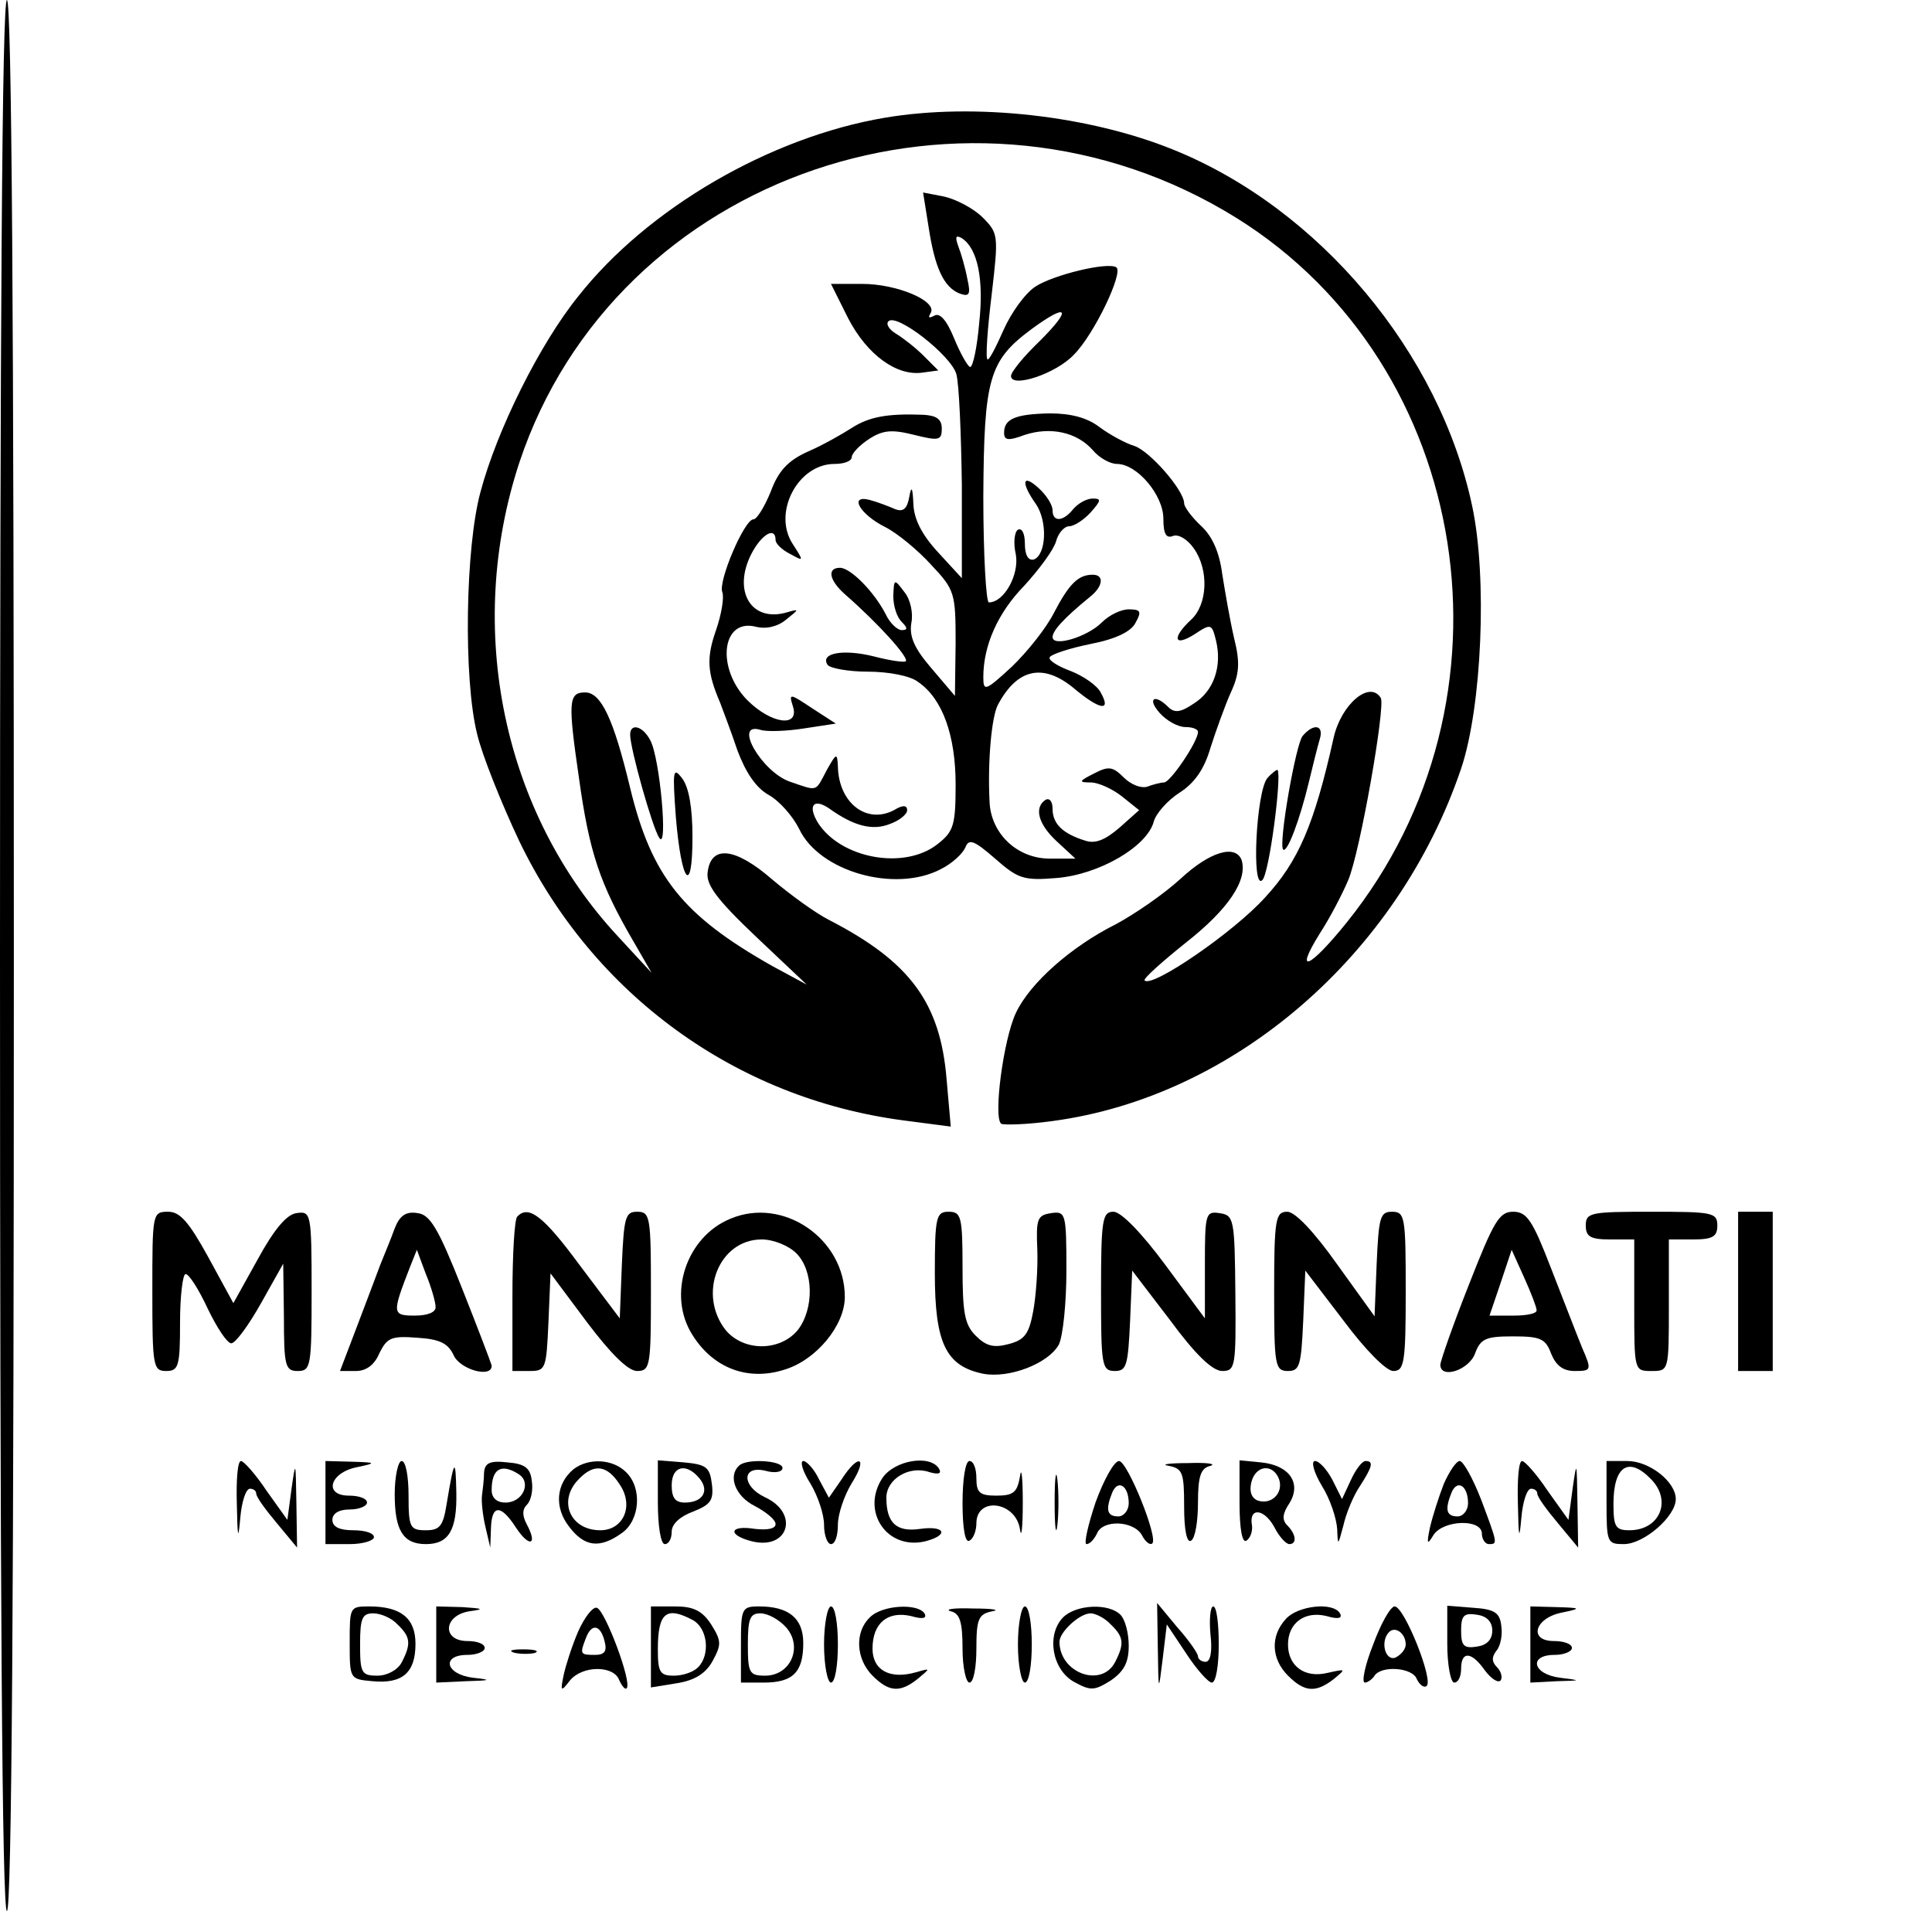 <?xml version="1.0" standalone="no"?>
<!DOCTYPE svg PUBLIC "-//W3C//DTD SVG 20010904//EN"
 "http://www.w3.org/TR/2001/REC-SVG-20010904/DTD/svg10.dtd">
<svg version="1.0" xmlns="http://www.w3.org/2000/svg"
 width="279pt" height="276pt" viewBox="0 0 279 276"
 preserveAspectRatio="xMidYMid meet">

<g transform="translate(0,276) scale(0.1,-0.1)"
fill="#000000" stroke="none">
<path d="M0 1380 c0 -913 3 -1380 10 -1380 7 0 10 467 10 1380 0 913 -3 1380
-10 1380 -7 0 -10 -467 -10 -1380z"/>
<path d="M1278 2590 c-166 -28 -343 -131 -443 -258 -55 -68 -117 -192 -141
-282 -22 -80 -25 -270 -5 -350 7 -30 35 -100 61 -155 107 -222 313 -371 554
-403 l69 -9 -6 68 c-9 111 -53 170 -169 230 -20 10 -57 37 -83 59 -53 46 -88
50 -93 11 -3 -18 12 -39 70 -94 l73 -69 -50 27 c-129 73 -174 129 -205 257
-24 100 -42 138 -65 138 -24 0 -25 -13 -9 -123 15 -108 30 -153 79 -237 l26
-45 -48 52 c-167 179 -222 445 -143 685 139 418 652 592 1036 353 341 -213
417 -696 159 -1017 -54 -67 -77 -77 -39 -16 15 23 33 58 41 77 17 40 54 251
47 263 -16 26 -57 -9 -68 -57 -28 -126 -51 -179 -99 -231 -45 -50 -163 -131
-174 -120 -3 2 25 27 60 55 61 48 89 90 80 119 -9 23 -46 12 -88 -27 -24 -22
-66 -51 -94 -66 -64 -32 -124 -85 -144 -128 -18 -38 -33 -152 -21 -160 5 -2
38 -1 74 4 262 35 499 240 590 509 30 89 38 276 16 379 -47 222 -221 430 -432
515 -121 49 -286 68 -416 46z"/>
<path d="M1341 2432 c9 -59 22 -87 45 -96 14 -5 16 -1 11 21 -3 16 -9 37 -13
47 -5 14 -4 17 5 12 23 -15 32 -60 25 -123 -3 -35 -9 -63 -13 -63 -3 0 -14 19
-23 41 -11 27 -21 38 -29 33 -8 -4 -9 -3 -5 4 10 17 -48 42 -99 42 l-45 0 25
-50 c27 -52 70 -84 108 -78 l22 3 -21 21 c-12 12 -30 26 -40 32 -10 6 -15 14
-11 18 12 12 90 -49 98 -76 4 -14 7 -86 8 -160 l0 -135 -34 37 c-24 26 -35 48
-36 70 -1 25 -3 27 -6 10 -3 -17 -9 -22 -21 -17 -9 4 -25 10 -36 13 -31 8 -14
-21 22 -39 18 -9 48 -34 67 -55 34 -36 35 -41 35 -113 l-1 -76 -34 40 c-25 29
-32 46 -29 65 3 14 -1 34 -10 45 -15 20 -15 19 -16 -6 0 -14 5 -30 12 -37 9
-9 9 -12 0 -12 -6 0 -17 10 -23 23 -17 33 -51 67 -66 67 -19 0 -16 -18 8 -39
48 -42 92 -91 87 -96 -2 -2 -23 1 -46 7 -44 11 -78 5 -67 -12 3 -5 30 -10 58
-10 30 0 62 -6 73 -15 35 -24 54 -77 54 -148 0 -59 -3 -68 -26 -86 -48 -38
-140 -21 -173 31 -15 25 -6 36 17 20 35 -25 62 -32 87 -22 14 5 25 14 25 20 0
7 -6 8 -19 0 -40 -21 -80 11 -81 63 -1 20 -2 20 -16 -5 -17 -32 -12 -31 -53
-17 -41 14 -83 87 -43 75 9 -3 38 -2 63 2 l46 7 -34 22 c-33 22 -34 22 -28 3
10 -31 -31 -26 -66 9 -45 46 -37 118 12 106 15 -4 32 0 44 10 20 16 20 16 -1
10 -50 -13 -76 32 -49 85 15 29 35 40 35 20 0 -5 9 -14 21 -20 20 -11 20 -11
4 14 -30 45 7 116 60 116 14 0 25 4 25 10 0 5 11 17 25 26 20 13 33 14 65 6
36 -9 40 -8 40 9 0 14 -8 19 -27 20 -52 2 -78 -3 -103 -19 -14 -9 -42 -25 -63
-34 -29 -13 -43 -28 -54 -58 -9 -22 -20 -40 -25 -40 -13 0 -51 -89 -45 -105 3
-7 -1 -32 -9 -55 -14 -40 -13 -61 6 -105 4 -11 16 -42 25 -69 12 -32 27 -54
45 -64 16 -9 35 -31 44 -49 29 -62 139 -93 205 -58 16 8 31 22 35 31 5 13 12
11 43 -16 33 -29 41 -32 89 -28 61 5 130 45 140 81 3 12 20 31 37 42 22 14 36
34 45 65 8 25 21 61 29 79 13 28 14 44 5 80 -6 26 -13 67 -17 92 -4 31 -14 54
-30 69 -14 13 -25 28 -25 33 0 19 -50 76 -72 83 -13 4 -35 16 -50 27 -18 14
-42 20 -72 20 -50 -1 -66 -8 -66 -28 0 -11 6 -12 30 -3 37 12 75 4 98 -22 9
-11 25 -20 35 -20 29 0 67 -45 67 -79 0 -22 4 -29 14 -25 8 3 21 -5 30 -18 22
-31 20 -81 -4 -103 -28 -26 -25 -40 5 -21 24 16 25 15 31 -9 9 -37 -3 -73 -32
-91 -19 -13 -28 -14 -37 -5 -20 20 -31 12 -12 -9 10 -11 26 -20 37 -20 10 0
18 -3 18 -7 0 -14 -40 -73 -49 -73 -5 0 -16 -3 -24 -6 -9 -3 -24 3 -34 13 -16
16 -22 17 -43 6 -22 -11 -23 -13 -5 -13 11 0 31 -9 45 -20 l25 -20 -28 -25
c-21 -18 -35 -24 -50 -19 -32 10 -47 24 -47 46 0 10 -4 16 -10 13 -17 -11 -11
-35 16 -60 l27 -25 -37 0 c-47 0 -85 36 -87 82 -3 59 3 123 12 140 28 53 66
61 111 23 36 -30 53 -33 38 -6 -5 11 -26 25 -44 32 -19 7 -33 16 -30 20 2 4
29 13 59 19 36 7 59 18 65 31 9 16 7 19 -10 19 -11 0 -28 -8 -39 -19 -21 -21
-71 -36 -71 -21 0 9 16 27 54 58 19 15 21 32 4 32 -21 0 -34 -13 -56 -55 -11
-22 -39 -57 -61 -78 -38 -35 -41 -36 -41 -15 0 46 21 93 59 132 21 23 42 51
46 64 3 12 12 22 19 22 7 0 21 9 31 20 15 17 16 20 3 20 -9 0 -21 -7 -28 -15
-15 -19 -30 -19 -30 -2 0 8 -9 22 -20 32 -24 22 -26 8 -4 -23 17 -25 15 -73
-3 -80 -8 -2 -13 6 -13 23 0 14 -4 23 -10 20 -5 -3 -7 -19 -3 -36 5 -29 -17
-69 -39 -69 -4 0 -8 69 -8 153 1 171 8 196 70 242 52 38 59 30 12 -17 -23 -22
-42 -45 -42 -51 0 -18 65 3 91 31 29 29 72 119 61 126 -13 8 -91 -11 -117 -28
-15 -10 -35 -38 -46 -63 -11 -25 -21 -44 -23 -42 -3 2 0 44 6 93 10 86 10 89
-13 112 -13 13 -38 26 -55 30 l-31 6 8 -50z"/>
<path d="M910 1699 c0 -20 32 -134 42 -149 13 -20 1 116 -13 141 -11 21 -29
25 -29 8z"/>
<path d="M1881 1697 c-10 -13 -35 -156 -28 -164 6 -5 24 43 37 97 6 25 13 53
16 63 6 20 -9 23 -25 4z"/>
<path d="M976 1580 c8 -96 24 -115 24 -29 0 42 -5 72 -15 85 -13 17 -14 12 -9
-56z"/>
<path d="M1830 1636 c-16 -20 -23 -163 -7 -147 10 10 28 149 22 159 -1 1 -8
-4 -15 -12z"/>
<path d="M220 895 c0 -108 1 -115 20 -115 18 0 20 7 20 70 0 39 4 70 8 70 5 0
19 -22 32 -50 13 -27 28 -50 34 -50 6 0 25 26 43 58 l32 57 1 -77 c0 -71 2
-78 20 -78 19 0 20 7 20 116 0 113 -1 115 -22 112 -14 -2 -32 -23 -56 -67
l-35 -63 -36 66 c-28 51 -41 66 -58 66 -23 0 -23 -2 -23 -115z"/>
<path d="M570 986 c-5 -14 -15 -38 -21 -53 -6 -16 -21 -56 -34 -90 l-24 -63
23 0 c15 0 27 9 34 26 11 22 17 25 55 22 32 -2 44 -8 52 -25 9 -21 56 -34 55
-15 -1 4 -20 54 -43 112 -34 86 -46 106 -64 108 -17 3 -26 -4 -33 -22z m59
-113 c1 -8 -11 -13 -30 -13 -33 0 -33 3 -7 70 l10 25 13 -35 c8 -19 14 -41 14
-47z"/>
<path d="M747 1003 c-4 -3 -7 -55 -7 -115 l0 -108 25 0 c23 0 24 3 27 70 l3
71 53 -71 c34 -45 59 -70 72 -70 19 0 20 7 20 115 0 108 -1 115 -20 115 -17 0
-19 -8 -22 -77 l-3 -77 -58 77 c-53 72 -74 87 -90 70z"/>
<path d="M1055 1000 c-64 -26 -92 -110 -55 -168 30 -48 80 -67 133 -50 46 14
87 64 87 105 0 84 -89 145 -165 113z m95 -50 c25 -25 26 -80 2 -111 -26 -31
-78 -31 -104 0 -41 52 -10 131 52 131 17 0 39 -9 50 -20z"/>
<path d="M1350 921 c0 -101 16 -134 70 -145 38 -7 94 15 109 42 6 12 11 60 11
107 0 83 -1 86 -22 83 -20 -3 -22 -8 -20 -53 1 -27 -2 -68 -6 -89 -6 -32 -12
-41 -35 -47 -22 -6 -33 -3 -48 12 -16 16 -19 33 -19 99 0 73 -2 80 -20 80 -18
0 -20 -7 -20 -89z"/>
<path d="M1590 895 c0 -107 1 -115 20 -115 17 0 19 8 22 73 l3 72 55 -72 c36
-49 61 -73 75 -73 19 0 20 6 19 112 -1 108 -2 113 -23 116 -20 3 -21 -1 -21
-74 l0 -78 -57 77 c-34 46 -64 77 -75 77 -16 0 -18 -11 -18 -115z"/>
<path d="M1840 895 c0 -107 1 -115 20 -115 17 0 19 8 22 73 l3 72 55 -72 c32
-43 62 -73 72 -73 16 0 18 12 18 115 0 108 -1 115 -20 115 -17 0 -19 -8 -22
-76 l-3 -75 -54 75 c-34 48 -61 76 -72 76 -17 0 -19 -10 -19 -115z"/>
<path d="M2121 904 c-23 -58 -41 -110 -41 -115 0 -21 41 -8 50 16 8 22 16 25
55 25 39 0 47 -3 55 -25 7 -17 17 -25 34 -25 24 0 25 1 11 33 -7 17 -27 69
-45 115 -27 70 -35 82 -55 82 -20 0 -28 -14 -64 -106z m98 -36 c1 -5 -14 -8
-33 -8 l-35 0 16 47 16 48 18 -40 c10 -22 18 -43 18 -47z"/>
<path d="M2290 990 c0 -16 7 -20 35 -20 l35 0 0 -95 c0 -95 0 -95 25 -95 25 0
25 0 25 95 l0 95 35 0 c28 0 35 4 35 20 0 19 -7 20 -95 20 -88 0 -95 -1 -95
-20z"/>
<path d="M2510 895 l0 -115 25 0 25 0 0 115 0 115 -25 0 -25 0 0 -115z"/>
<path d="M342 588 c1 -50 2 -54 5 -20 2 23 8 42 14 42 5 0 9 -3 9 -7 0 -5 14
-24 30 -43 l29 -35 -1 65 c-1 60 -1 62 -7 20 l-6 -45 -30 42 c-16 24 -33 43
-37 43 -5 0 -7 -28 -6 -62z"/>
<path d="M470 590 l0 -60 35 0 c19 0 35 5 35 10 0 6 -13 10 -30 10 -20 0 -30
5 -30 15 0 9 9 15 25 15 14 0 25 5 25 10 0 6 -12 10 -26 10 -37 0 -28 33 11
41 29 6 29 7 -7 8 l-38 1 0 -60z"/>
<path d="M570 602 c0 -52 12 -72 45 -72 33 0 45 20 44 74 -1 52 -3 50 -14 -16
-5 -32 -10 -38 -30 -38 -23 0 -25 4 -25 50 0 28 -4 50 -10 50 -5 0 -10 -22
-10 -48z"/>
<path d="M699 633 c0 -10 -2 -25 -3 -33 -1 -8 1 -28 5 -45 l7 -30 1 28 c1 34
14 35 36 1 19 -29 32 -26 16 4 -7 13 -7 22 0 29 6 6 9 21 7 34 -2 19 -10 25
-35 27 -26 3 -33 -1 -34 -15z m50 -2 c19 -12 6 -41 -19 -41 -13 0 -20 7 -20
18 0 31 14 39 39 23z"/>
<path d="M828 638 c-25 -21 -28 -55 -6 -83 22 -29 44 -32 76 -9 26 18 30 65 6
88 -19 19 -54 21 -76 4z m67 -22 c21 -31 5 -66 -28 -66 -44 0 -62 43 -31 74
22 23 41 20 59 -8z"/>
<path d="M950 591 c0 -34 4 -61 10 -61 6 0 10 8 10 18 0 11 12 22 31 29 25 10
30 16 27 40 -3 24 -8 28 -40 31 l-38 3 0 -60z m60 34 c15 -18 5 -35 -21 -35
-14 0 -19 7 -19 25 0 28 21 33 40 10z"/>
<path d="M1067 643 c-16 -15 -5 -44 23 -58 17 -9 30 -20 30 -26 0 -7 -12 -9
-30 -7 -37 6 -40 -9 -4 -18 53 -13 69 41 18 64 -33 16 -33 46 1 38 14 -4 25
-2 25 4 0 11 -53 14 -63 3z"/>
<path d="M1170 618 c11 -18 20 -45 20 -60 0 -16 5 -28 10 -28 6 0 10 12 10 28
0 15 9 42 20 60 24 38 10 44 -15 5 l-18 -26 -14 26 c-7 15 -18 27 -23 27 -5 0
-1 -15 10 -32z"/>
<path d="M1274 625 c-31 -48 7 -104 62 -91 35 9 29 23 -7 18 -34 -5 -49 8 -49
45 0 27 33 47 62 37 14 -4 18 -2 14 5 -13 21 -65 12 -82 -14z"/>
<path d="M1390 589 c0 -37 4 -58 10 -54 6 3 10 15 10 25 0 39 57 32 63 -9 2
-14 4 3 4 39 0 36 -2 53 -4 38 -4 -23 -9 -28 -34 -28 -24 0 -29 4 -29 25 0 14
-4 25 -10 25 -6 0 -10 -27 -10 -61z"/>
<path d="M1523 590 c0 -36 2 -50 4 -32 2 17 2 47 0 65 -2 17 -4 3 -4 -33z"/>
<path d="M1582 590 c-11 -33 -17 -60 -13 -60 5 0 11 7 15 15 8 21 53 19 65 -2
5 -10 12 -15 15 -12 9 8 -36 119 -48 119 -7 0 -22 -27 -34 -60z m48 -1 c0 -10
-7 -19 -15 -19 -16 0 -19 9 -9 34 8 20 24 11 24 -15z"/>
<path d="M1688 643 c20 -4 22 -10 22 -59 0 -34 4 -53 10 -49 6 3 10 28 10 55
0 38 4 50 18 53 9 3 -5 5 -33 4 -27 0 -40 -2 -27 -4z"/>
<path d="M1790 590 c0 -39 4 -59 10 -55 6 4 9 14 8 22 -5 26 17 25 32 -2 7
-14 17 -25 22 -25 11 0 10 14 -3 27 -8 8 -7 17 3 32 18 29 0 55 -41 59 l-31 3
0 -61z m57 34 c7 -20 -11 -38 -31 -31 -9 4 -12 13 -9 26 6 25 31 28 40 5z"/>
<path d="M1909 614 c12 -19 21 -47 22 -62 1 -25 1 -25 9 5 4 18 15 44 24 57
18 28 20 36 8 36 -5 0 -14 -12 -21 -27 l-13 -28 -14 28 c-8 15 -19 27 -25 27
-6 0 -2 -16 10 -36z"/>
<path d="M2085 617 c-7 -18 -16 -46 -20 -63 -5 -24 -4 -26 5 -11 14 22 70 24
70 2 0 -8 5 -15 10 -15 13 0 13 0 -11 64 -12 31 -26 56 -31 56 -5 0 -15 -15
-23 -33z m35 -28 c0 -10 -7 -19 -15 -19 -16 0 -19 9 -9 34 8 20 24 11 24 -15z"/>
<path d="M2192 588 c1 -50 2 -54 5 -20 2 23 8 42 14 42 5 0 9 -3 9 -7 0 -5 14
-24 30 -43 l29 -35 -1 65 c-1 60 -1 62 -7 20 l-6 -45 -30 42 c-16 24 -33 43
-37 43 -5 0 -7 -28 -6 -62z"/>
<path d="M2320 590 c0 -58 1 -60 25 -60 29 0 75 40 75 65 0 25 -38 55 -70 55
l-30 0 0 -60z m64 34 c31 -31 13 -74 -31 -74 -20 0 -23 5 -23 38 0 55 22 69
54 36z"/>
<path d="M505 388 c0 -53 0 -53 33 -56 43 -4 62 12 62 54 0 37 -21 54 -67 54
-28 0 -28 -1 -28 -52z m69 26 c19 -18 20 -28 6 -55 -6 -11 -21 -19 -35 -19
-23 0 -25 4 -25 45 0 38 3 45 19 45 11 0 27 -7 35 -16z"/>
<path d="M630 385 l0 -55 43 2 c36 1 38 2 10 5 -40 5 -46 33 -8 33 14 0 25 5
25 10 0 6 -11 10 -25 10 -37 0 -35 37 3 43 22 3 20 4 -10 6 l-38 1 0 -55z"/>
<path d="M835 404 c-9 -21 -18 -49 -21 -63 -5 -24 -4 -25 9 -8 18 22 63 22 71
1 4 -9 9 -15 11 -12 8 8 -31 112 -43 116 -6 2 -18 -14 -27 -34z m38 -14 c4
-15 0 -20 -14 -20 -21 0 -22 1 -13 24 8 22 21 20 27 -4z"/>
<path d="M940 382 l0 -59 37 6 c26 4 42 14 52 32 13 24 13 29 -2 53 -13 20
-26 26 -52 26 l-35 0 0 -58z m61 38 c21 -12 25 -50 7 -68 -7 -7 -22 -12 -35
-12 -20 0 -23 5 -23 38 0 53 12 63 51 42z"/>
<path d="M1070 385 l0 -55 33 0 c42 0 57 15 57 57 0 36 -21 53 -64 53 -25 0
-26 -3 -26 -55z m65 25 c25 -28 7 -70 -30 -70 -23 0 -25 4 -25 45 0 37 3 45
18 45 11 0 27 -9 37 -20z"/>
<path d="M1190 385 c0 -30 5 -55 10 -55 6 0 10 25 10 55 0 30 -4 55 -10 55 -5
0 -10 -25 -10 -55z"/>
<path d="M1256 424 c-22 -21 -20 -60 4 -84 24 -24 40 -25 66 -4 18 15 18 15
-3 9 -38 -11 -63 3 -63 34 0 37 22 55 56 47 17 -5 23 -3 19 4 -10 15 -62 12
-79 -6z"/>
<path d="M1373 433 c13 -3 17 -15 17 -54 0 -27 5 -49 10 -49 6 0 10 22 10 49
0 43 3 50 23 54 12 2 0 4 -28 4 -27 1 -42 -1 -32 -4z"/>
<path d="M1470 385 c0 -30 5 -55 10 -55 6 0 10 25 10 55 0 30 -4 55 -10 55 -5
0 -10 -25 -10 -55z"/>
<path d="M1535 424 c-24 -25 -16 -75 16 -93 24 -13 29 -13 53 2 19 13 26 26
26 50 0 18 -5 38 -12 45 -17 17 -64 15 -83 -4z m69 -10 c19 -18 20 -28 6 -55
-20 -37 -80 -15 -80 30 0 14 29 41 45 41 7 0 21 -7 29 -16z"/>
<path d="M1672 380 c1 -65 1 -65 7 -16 l6 50 28 -42 c15 -23 32 -42 37 -42 6
0 10 25 10 55 0 30 -3 55 -8 55 -4 0 -6 -18 -4 -40 3 -25 0 -40 -7 -40 -6 0
-11 4 -11 8 0 4 -13 23 -30 42 l-29 35 1 -65z"/>
<path d="M1857 422 c-23 -25 -21 -58 3 -82 24 -24 40 -25 66 -5 18 15 18 15
-9 9 -33 -8 -57 10 -57 41 0 31 24 49 56 41 17 -5 23 -3 19 4 -10 17 -61 11
-78 -8z"/>
<path d="M1983 385 c-12 -30 -17 -55 -12 -55 4 0 11 5 14 10 10 15 55 12 61
-5 4 -8 10 -13 14 -10 11 7 -32 115 -46 115 -6 0 -20 -25 -31 -55z m47 0 c0
-7 -7 -15 -15 -19 -15 -5 -22 24 -9 37 9 9 24 -2 24 -18z"/>
<path d="M2090 386 c0 -31 5 -56 10 -56 6 0 10 9 10 20 0 26 15 25 34 -2 9
-12 19 -19 23 -15 3 4 1 13 -5 19 -8 8 -8 15 -1 24 6 7 9 23 7 36 -2 19 -10
24 -40 26 l-38 3 0 -55z m65 19 c0 -13 -8 -21 -22 -23 -19 -3 -23 1 -23 23 0
22 4 26 23 23 14 -2 22 -10 22 -23z"/>
<path d="M2210 385 l0 -55 38 2 c36 1 36 1 5 5 -40 5 -46 33 -8 33 14 0 25 5
25 10 0 6 -12 10 -26 10 -37 0 -28 33 11 41 29 6 29 7 -7 8 l-38 1 0 -55z"/>
<path d="M743 373 c9 -2 23 -2 30 0 6 3 -1 5 -18 5 -16 0 -22 -2 -12 -5z"/>
</g>
</svg>
